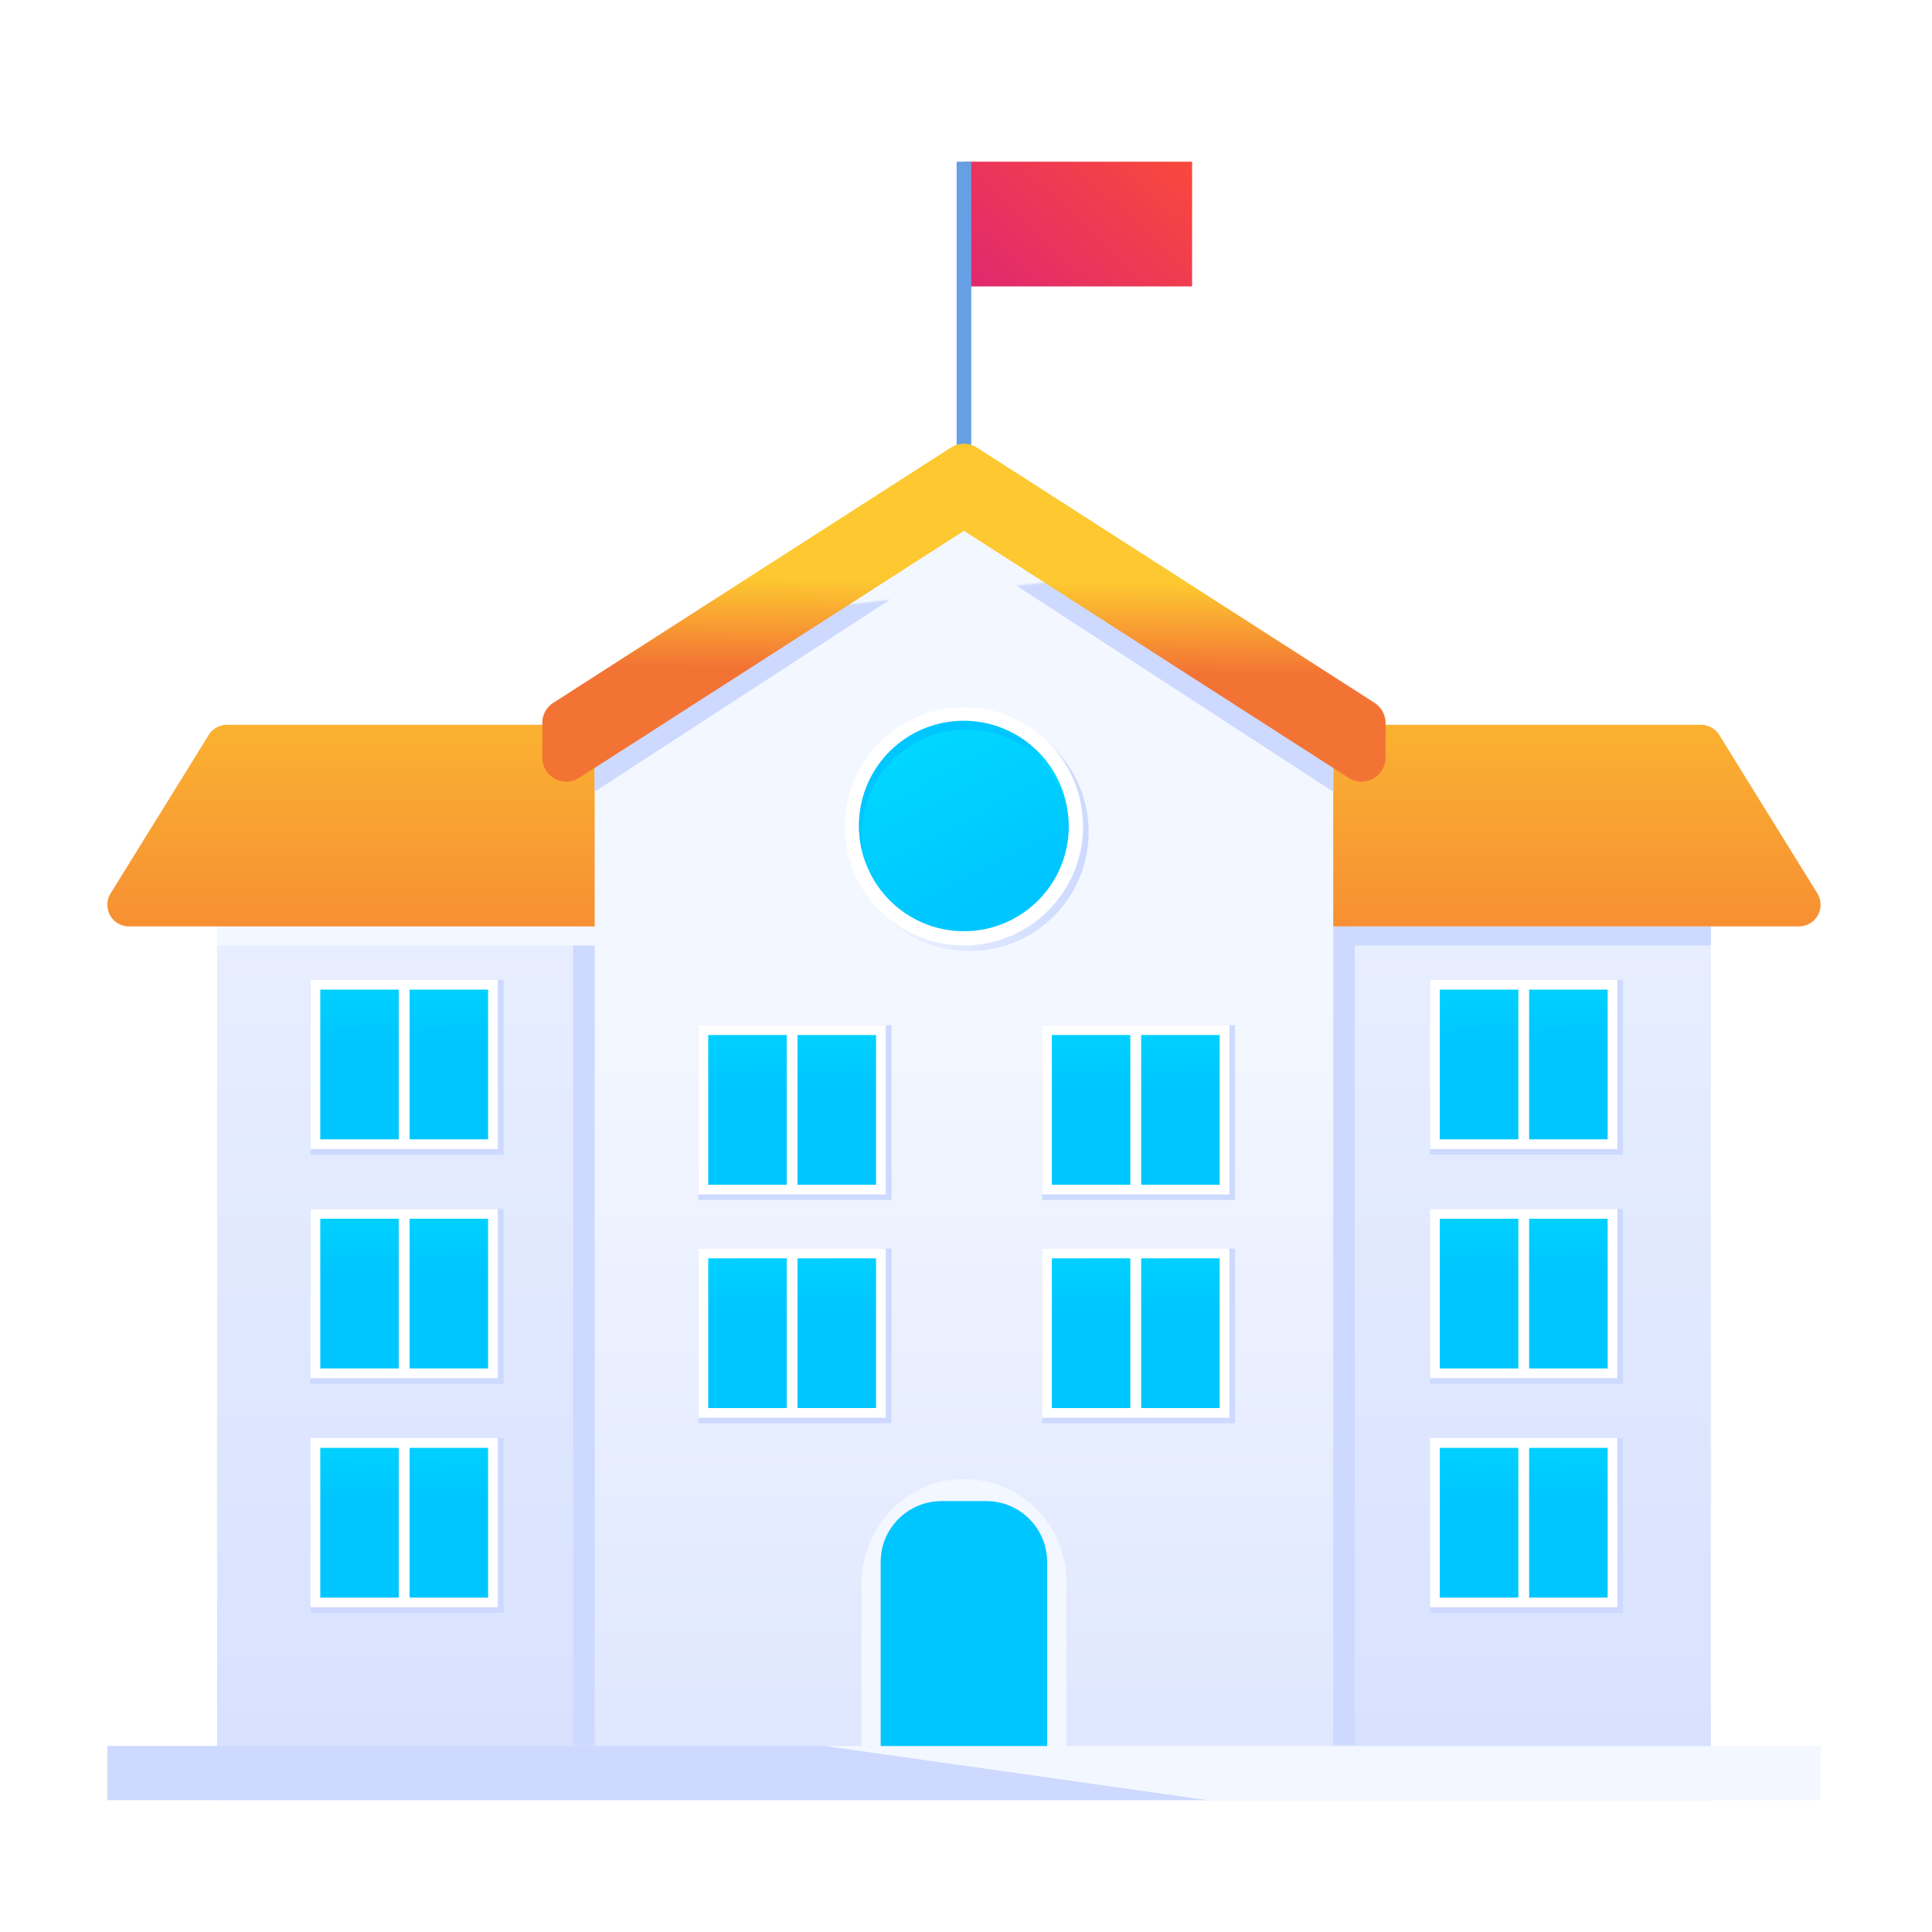<svg xmlns:xlink="http://www.w3.org/1999/xlink" xmlns="http://www.w3.org/2000/svg" viewBox="0 0 36 36" class="Icon__IconComponent-sc-1kvngio-1 cUxfjR" width="100"  height="100" ><defs><linearGradient x1="-9.852%" y1="-8.227%" x2="-.463%" y2=".908%" id="building_svg__t"><stop stop-color="#F3F7FF" offset="0%"></stop><stop stop-color="#CDD9FF" offset="100%"></stop></linearGradient><linearGradient x1="50%" y1="-68.01%" x2="50%" y2="157.976%" id="building_svg__a"><stop stop-color="#F3F7FF" offset="0%"></stop><stop stop-color="#CDD9FF" offset="100%"></stop></linearGradient><linearGradient x1="49.423%" y1="49.887%" x2="49.563%" y2="49.915%" id="building_svg__c"><stop stop-color="#F3F7FF" offset="0%"></stop><stop stop-color="#CDD9FF" offset="100%"></stop></linearGradient><linearGradient x1="50%" y1="-65.499%" x2="50%" y2="183.557%" id="building_svg__d"><stop stop-color="#FDC830" offset="0%"></stop><stop stop-color="#F37335" offset="100%"></stop></linearGradient><linearGradient x1="50%" y1="37.983%" x2="50%" y2="148.934%" id="building_svg__e"><stop stop-color="#F3F7FF" offset="0%"></stop><stop stop-color="#CDD9FF" offset="100%"></stop></linearGradient><linearGradient x1="42.216%" y1="29.784%" x2="42.48%" y2="30.678%" id="building_svg__f"><stop stop-color="#F3F7FF" offset="0%"></stop><stop stop-color="#CDD9FF" offset="100%"></stop></linearGradient><linearGradient x1="-9.846%" y1="-8.227%" x2="-.457%" y2=".908%" id="building_svg__g"><stop stop-color="#F3F7FF" offset="0%"></stop><stop stop-color="#CDD9FF" offset="100%"></stop></linearGradient><linearGradient x1="-9.846%" y1="-8.237%" x2="-.457%" y2=".899%" id="building_svg__h"><stop stop-color="#F3F7FF" offset="0%"></stop><stop stop-color="#CDD9FF" offset="100%"></stop></linearGradient><linearGradient x1="49.911%" y1="35.188%" x2="48.727%" y2="-159.695%" id="building_svg__i"><stop stop-color="#00C6FF" offset="0%"></stop><stop stop-color="#0FF" offset="100%"></stop></linearGradient><linearGradient x1="49.92%" y1="35.188%" x2="48.735%" y2="-159.695%" id="building_svg__j"><stop stop-color="#00C6FF" offset="0%"></stop><stop stop-color="#0FF" offset="100%"></stop></linearGradient><linearGradient x1="49.911%" y1="35.202%" x2="48.727%" y2="-159.681%" id="building_svg__k"><stop stop-color="#00C6FF" offset="0%"></stop><stop stop-color="#0FF" offset="100%"></stop></linearGradient><linearGradient x1="49.92%" y1="35.202%" x2="48.735%" y2="-159.681%" id="building_svg__l"><stop stop-color="#00C6FF" offset="0%"></stop><stop stop-color="#0FF" offset="100%"></stop></linearGradient><linearGradient x1="-9.839%" y1="-8.227%" x2="-.45%" y2=".908%" id="building_svg__m"><stop stop-color="#F3F7FF" offset="0%"></stop><stop stop-color="#CDD9FF" offset="100%"></stop></linearGradient><linearGradient x1="-9.839%" y1="-8.237%" x2="-.45%" y2=".899%" id="building_svg__n"><stop stop-color="#F3F7FF" offset="0%"></stop><stop stop-color="#CDD9FF" offset="100%"></stop></linearGradient><linearGradient x1="49.916%" y1="35.188%" x2="48.731%" y2="-159.695%" id="building_svg__o"><stop stop-color="#00C6FF" offset="0%"></stop><stop stop-color="#0FF" offset="100%"></stop></linearGradient><linearGradient x1="49.91%" y1="35.188%" x2="48.725%" y2="-159.695%" id="building_svg__p"><stop stop-color="#00C6FF" offset="0%"></stop><stop stop-color="#0FF" offset="100%"></stop></linearGradient><linearGradient x1="49.916%" y1="35.202%" x2="48.731%" y2="-159.681%" id="building_svg__q"><stop stop-color="#00C6FF" offset="0%"></stop><stop stop-color="#0FF" offset="100%"></stop></linearGradient><linearGradient x1="49.91%" y1="35.202%" x2="48.725%" y2="-159.681%" id="building_svg__r"><stop stop-color="#00C6FF" offset="0%"></stop><stop stop-color="#0FF" offset="100%"></stop></linearGradient><linearGradient x1="-9.852%" y1="-8.224%" x2="-.463%" y2=".912%" id="building_svg__s"><stop stop-color="#F3F7FF" offset="0%"></stop><stop stop-color="#CDD9FF" offset="100%"></stop></linearGradient><linearGradient x1="42.53%" y1="-69.365%" x2="44.349%" y2="-40.295%" id="building_svg__b"><stop stop-color="#F3F7FF" offset="0%"></stop><stop stop-color="#CDD9FF" offset="100%"></stop></linearGradient><linearGradient x1="49.907%" y1="35.193%" x2="48.722%" y2="-159.689%" id="building_svg__u"><stop stop-color="#00C6FF" offset="0%"></stop><stop stop-color="#0FF" offset="100%"></stop></linearGradient><linearGradient x1="49.916%" y1="35.193%" x2="48.731%" y2="-159.689%" id="building_svg__v"><stop stop-color="#00C6FF" offset="0%"></stop><stop stop-color="#0FF" offset="100%"></stop></linearGradient><linearGradient x1="-9.854%" y1="-8.224%" x2="-.465%" y2=".912%" id="building_svg__w"><stop stop-color="#F3F7FF" offset="0%"></stop><stop stop-color="#CDD9FF" offset="100%"></stop></linearGradient><linearGradient x1="-9.854%" y1="-8.227%" x2="-.465%" y2=".908%" id="building_svg__x"><stop stop-color="#F3F7FF" offset="0%"></stop><stop stop-color="#CDD9FF" offset="100%"></stop></linearGradient><linearGradient x1="49.92%" y1="35.193%" x2="48.735%" y2="-159.689%" id="building_svg__y"><stop stop-color="#00C6FF" offset="0%"></stop><stop stop-color="#0FF" offset="100%"></stop></linearGradient><linearGradient x1="49.914%" y1="35.193%" x2="48.729%" y2="-159.689%" id="building_svg__z"><stop stop-color="#00C6FF" offset="0%"></stop><stop stop-color="#0FF" offset="100%"></stop></linearGradient><linearGradient x1="49.907%" y1="35.191%" x2="48.722%" y2="-159.692%" id="building_svg__A"><stop stop-color="#00C6FF" offset="0%"></stop><stop stop-color="#0FF" offset="100%"></stop></linearGradient><linearGradient x1="49.916%" y1="35.191%" x2="48.731%" y2="-159.692%" id="building_svg__B"><stop stop-color="#00C6FF" offset="0%"></stop><stop stop-color="#0FF" offset="100%"></stop></linearGradient><linearGradient x1="49.92%" y1="35.191%" x2="48.735%" y2="-159.692%" id="building_svg__C"><stop stop-color="#00C6FF" offset="0%"></stop><stop stop-color="#0FF" offset="100%"></stop></linearGradient><linearGradient x1="49.914%" y1="35.191%" x2="48.729%" y2="-159.692%" id="building_svg__D"><stop stop-color="#00C6FF" offset="0%"></stop><stop stop-color="#0FF" offset="100%"></stop></linearGradient><linearGradient x1="138.046%" y1="-2.029%" x2="-22.029%" y2="92.559%" id="building_svg__E"><stop stop-color="#FF512F" offset="0%"></stop><stop stop-color="#DD2476" offset="100%"></stop></linearGradient><linearGradient x1="50.504%" y1="39.992%" x2="49.697%" y2="65.862%" id="building_svg__F"><stop stop-color="#FDC830" offset="0%"></stop><stop stop-color="#F37335" offset="100%"></stop></linearGradient><linearGradient x1="53.073%" y1="49.32%" x2="52.845%" y2="49.371%" id="building_svg__G"><stop stop-color="#F3F7FF" offset="0%"></stop><stop stop-color="#CDD9FF" offset="100%"></stop></linearGradient><linearGradient x1="-.01%" y1="50.005%" x2="100.005%" y2="50.005%" id="building_svg__H"><stop stop-color="#F3F7FF" offset="0%"></stop><stop stop-color="#CDD9FF" offset="100%"></stop></linearGradient><linearGradient x1="66.27%" y1="81.198%" x2="-62.621%" y2="-165.883%" id="building_svg__I"><stop stop-color="#00C6FF" offset="0%"></stop><stop stop-color="#0FF" offset="100%"></stop></linearGradient><linearGradient x1="41.293%" y1="50.408%" x2="97.967%" y2="109.919%" id="building_svg__J"><stop stop-color="#00C6FF" offset="0%"></stop><stop stop-color="#0FF" offset="100%"></stop></linearGradient><linearGradient x1="26.104%" y1="-72.304%" x2="5.592%" y2="-191.889%" id="building_svg__K"><stop stop-color="#F3F7FF" offset="0%"></stop><stop stop-color="#CDD9FF" offset="100%"></stop></linearGradient><linearGradient x1="29.359%" y1="-74.753%" x2="11.059%" y2="-195.182%" id="building_svg__L"><stop stop-color="#00C6FF" offset="0%"></stop><stop stop-color="#0FF" offset="100%"></stop></linearGradient><linearGradient x1="50%" y1="-68.01%" x2="50%" y2="157.976%" id="building_svg__a"><stop stop-color="#F3F7FF" offset="0%"></stop><stop stop-color="#CDD9FF" offset="100%"></stop></linearGradient><linearGradient x1="42.53%" y1="-69.365%" x2="44.349%" y2="-40.295%" id="building_svg__b"><stop stop-color="#F3F7FF" offset="0%"></stop><stop stop-color="#CDD9FF" offset="100%"></stop></linearGradient><linearGradient x1="49.423%" y1="49.887%" x2="49.563%" y2="49.915%" id="building_svg__c"><stop stop-color="#F3F7FF" offset="0%"></stop><stop stop-color="#CDD9FF" offset="100%"></stop></linearGradient><linearGradient x1="50%" y1="-65.499%" x2="50%" y2="183.557%" id="building_svg__d"><stop stop-color="#FDC830" offset="0%"></stop><stop stop-color="#F37335" offset="100%"></stop></linearGradient><linearGradient x1="50%" y1="37.983%" x2="50%" y2="148.934%" id="building_svg__e"><stop stop-color="#F3F7FF" offset="0%"></stop><stop stop-color="#CDD9FF" offset="100%"></stop></linearGradient><linearGradient x1="42.216%" y1="29.784%" x2="42.48%" y2="30.678%" id="building_svg__f"><stop stop-color="#F3F7FF" offset="0%"></stop><stop stop-color="#CDD9FF" offset="100%"></stop></linearGradient><linearGradient x1="-9.846%" y1="-8.227%" x2="-.457%" y2=".908%" id="building_svg__g"><stop stop-color="#F3F7FF" offset="0%"></stop><stop stop-color="#CDD9FF" offset="100%"></stop></linearGradient><linearGradient x1="-9.846%" y1="-8.237%" x2="-.457%" y2=".899%" id="building_svg__h"><stop stop-color="#F3F7FF" offset="0%"></stop><stop stop-color="#CDD9FF" offset="100%"></stop></linearGradient><linearGradient x1="-9.846%" y1="-8.227%" x2="-.457%" y2=".908%" id="building_svg__g"><stop stop-color="#F3F7FF" offset="0%"></stop><stop stop-color="#CDD9FF" offset="100%"></stop></linearGradient><linearGradient x1="49.911%" y1="35.188%" x2="48.727%" y2="-159.695%" id="building_svg__i"><stop stop-color="#00C6FF" offset="0%"></stop><stop stop-color="#0FF" offset="100%"></stop></linearGradient><linearGradient x1="49.92%" y1="35.188%" x2="48.735%" y2="-159.695%" id="building_svg__j"><stop stop-color="#00C6FF" offset="0%"></stop><stop stop-color="#0FF" offset="100%"></stop></linearGradient><linearGradient x1="-9.846%" y1="-8.237%" x2="-.457%" y2=".899%" id="building_svg__h"><stop stop-color="#F3F7FF" offset="0%"></stop><stop stop-color="#CDD9FF" offset="100%"></stop></linearGradient><linearGradient x1="49.911%" y1="35.202%" x2="48.727%" y2="-159.681%" id="building_svg__k"><stop stop-color="#00C6FF" offset="0%"></stop><stop stop-color="#0FF" offset="100%"></stop></linearGradient><linearGradient x1="49.92%" y1="35.202%" x2="48.735%" y2="-159.681%" id="building_svg__l"><stop stop-color="#00C6FF" offset="0%"></stop><stop stop-color="#0FF" offset="100%"></stop></linearGradient><linearGradient x1="-9.846%" y1="-8.227%" x2="-.457%" y2=".908%" id="building_svg__g"><stop stop-color="#F3F7FF" offset="0%"></stop><stop stop-color="#CDD9FF" offset="100%"></stop></linearGradient><linearGradient x1="49.911%" y1="35.188%" x2="48.727%" y2="-159.695%" id="building_svg__i"><stop stop-color="#00C6FF" offset="0%"></stop><stop stop-color="#0FF" offset="100%"></stop></linearGradient><linearGradient x1="49.92%" y1="35.188%" x2="48.735%" y2="-159.695%" id="building_svg__j"><stop stop-color="#00C6FF" offset="0%"></stop><stop stop-color="#0FF" offset="100%"></stop></linearGradient><linearGradient x1="-9.839%" y1="-8.227%" x2="-.45%" y2=".908%" id="building_svg__m"><stop stop-color="#F3F7FF" offset="0%"></stop><stop stop-color="#CDD9FF" offset="100%"></stop></linearGradient><linearGradient x1="-9.839%" y1="-8.237%" x2="-.45%" y2=".899%" id="building_svg__n"><stop stop-color="#F3F7FF" offset="0%"></stop><stop stop-color="#CDD9FF" offset="100%"></stop></linearGradient><linearGradient x1="-9.839%" y1="-8.227%" x2="-.45%" y2=".908%" id="building_svg__m"><stop stop-color="#F3F7FF" offset="0%"></stop><stop stop-color="#CDD9FF" offset="100%"></stop></linearGradient><linearGradient x1="49.916%" y1="35.188%" x2="48.731%" y2="-159.695%" id="building_svg__o"><stop stop-color="#00C6FF" offset="0%"></stop><stop stop-color="#0FF" offset="100%"></stop></linearGradient><linearGradient x1="49.91%" y1="35.188%" x2="48.725%" y2="-159.695%" id="building_svg__p"><stop stop-color="#00C6FF" offset="0%"></stop><stop stop-color="#0FF" offset="100%"></stop></linearGradient><linearGradient x1="49.916%" y1="35.202%" x2="48.731%" y2="-159.681%" id="building_svg__q"><stop stop-color="#00C6FF" offset="0%"></stop><stop stop-color="#0FF" offset="100%"></stop></linearGradient><linearGradient x1="49.91%" y1="35.202%" x2="48.725%" y2="-159.681%" id="building_svg__r"><stop stop-color="#00C6FF" offset="0%"></stop><stop stop-color="#0FF" offset="100%"></stop></linearGradient><linearGradient x1="49.916%" y1="35.188%" x2="48.731%" y2="-159.695%" id="building_svg__o"><stop stop-color="#00C6FF" offset="0%"></stop><stop stop-color="#0FF" offset="100%"></stop></linearGradient><linearGradient x1="49.91%" y1="35.188%" x2="48.725%" y2="-159.695%" id="building_svg__p"><stop stop-color="#00C6FF" offset="0%"></stop><stop stop-color="#0FF" offset="100%"></stop></linearGradient><linearGradient x1="-9.852%" y1="-8.224%" x2="-.463%" y2=".912%" id="building_svg__s"><stop stop-color="#F3F7FF" offset="0%"></stop><stop stop-color="#CDD9FF" offset="100%"></stop></linearGradient><linearGradient x1="-9.852%" y1="-8.227%" x2="-.463%" y2=".908%" id="building_svg__t"><stop stop-color="#F3F7FF" offset="0%"></stop><stop stop-color="#CDD9FF" offset="100%"></stop></linearGradient><linearGradient x1="49.907%" y1="35.193%" x2="48.722%" y2="-159.689%" id="building_svg__u"><stop stop-color="#00C6FF" offset="0%"></stop><stop stop-color="#0FF" offset="100%"></stop></linearGradient><linearGradient x1="49.916%" y1="35.193%" x2="48.731%" y2="-159.689%" id="building_svg__v"><stop stop-color="#00C6FF" offset="0%"></stop><stop stop-color="#0FF" offset="100%"></stop></linearGradient><linearGradient x1="-9.854%" y1="-8.224%" x2="-.465%" y2=".912%" id="building_svg__w"><stop stop-color="#F3F7FF" offset="0%"></stop><stop stop-color="#CDD9FF" offset="100%"></stop></linearGradient><linearGradient x1="-9.854%" y1="-8.227%" x2="-.465%" y2=".908%" id="building_svg__x"><stop stop-color="#F3F7FF" offset="0%"></stop><stop stop-color="#CDD9FF" offset="100%"></stop></linearGradient><linearGradient x1="49.92%" y1="35.193%" x2="48.735%" y2="-159.689%" id="building_svg__y"><stop stop-color="#00C6FF" offset="0%"></stop><stop stop-color="#0FF" offset="100%"></stop></linearGradient><linearGradient x1="49.914%" y1="35.193%" x2="48.729%" y2="-159.689%" id="building_svg__z"><stop stop-color="#00C6FF" offset="0%"></stop><stop stop-color="#0FF" offset="100%"></stop></linearGradient><linearGradient x1="49.907%" y1="35.191%" x2="48.722%" y2="-159.692%" id="building_svg__A"><stop stop-color="#00C6FF" offset="0%"></stop><stop stop-color="#0FF" offset="100%"></stop></linearGradient><linearGradient x1="49.916%" y1="35.191%" x2="48.731%" y2="-159.692%" id="building_svg__B"><stop stop-color="#00C6FF" offset="0%"></stop><stop stop-color="#0FF" offset="100%"></stop></linearGradient><linearGradient x1="49.92%" y1="35.191%" x2="48.735%" y2="-159.692%" id="building_svg__C"><stop stop-color="#00C6FF" offset="0%"></stop><stop stop-color="#0FF" offset="100%"></stop></linearGradient><linearGradient x1="49.914%" y1="35.191%" x2="48.729%" y2="-159.692%" id="building_svg__D"><stop stop-color="#00C6FF" offset="0%"></stop><stop stop-color="#0FF" offset="100%"></stop></linearGradient><linearGradient x1="138.046%" y1="-2.029%" x2="-22.029%" y2="92.559%" id="building_svg__E"><stop stop-color="#FF512F" offset="0%"></stop><stop stop-color="#DD2476" offset="100%"></stop></linearGradient><linearGradient x1="50.504%" y1="39.992%" x2="49.697%" y2="65.862%" id="building_svg__F"><stop stop-color="#FDC830" offset="0%"></stop><stop stop-color="#F37335" offset="100%"></stop></linearGradient><linearGradient x1="53.073%" y1="49.32%" x2="52.845%" y2="49.371%" id="building_svg__G"><stop stop-color="#F3F7FF" offset="0%"></stop><stop stop-color="#CDD9FF" offset="100%"></stop></linearGradient><linearGradient x1="-.01%" y1="50.005%" x2="100.005%" y2="50.005%" id="building_svg__H"><stop stop-color="#F3F7FF" offset="0%"></stop><stop stop-color="#CDD9FF" offset="100%"></stop></linearGradient><linearGradient x1="66.27%" y1="81.198%" x2="-62.621%" y2="-165.883%" id="building_svg__I"><stop stop-color="#00C6FF" offset="0%"></stop><stop stop-color="#0FF" offset="100%"></stop></linearGradient><linearGradient x1="41.293%" y1="50.408%" x2="97.967%" y2="109.919%" id="building_svg__J"><stop stop-color="#00C6FF" offset="0%"></stop><stop stop-color="#0FF" offset="100%"></stop></linearGradient><linearGradient x1="26.104%" y1="-72.304%" x2="5.592%" y2="-191.889%" id="building_svg__K"><stop stop-color="#F3F7FF" offset="0%"></stop><stop stop-color="#CDD9FF" offset="100%"></stop></linearGradient><linearGradient x1="29.359%" y1="-74.753%" x2="11.059%" y2="-195.182%" id="building_svg__L"><stop stop-color="#00C6FF" offset="0%"></stop><stop stop-color="#0FF" offset="100%"></stop></linearGradient></defs><g fill-rule="evenodd"><g transform="translate(2 3)" fill-rule="nonzero"><path fill="url(&quot;#building_svg__a&quot;)" d="M2.045 14.262h27.834v16.28H2.045z"></path><path fill="url(&quot;#building_svg__b&quot;)" d="M8.68 14.262h14.564V29.52H8.68z"></path><path fill="url(&quot;#building_svg__c&quot;)" d="M2.045 14.262h27.834v.356H2.045z"></path><path d="M31.521 14.262H.403a.402.402 0 01-.342-.614l1.828-2.953a.402.402 0 01.342-.19h27.463c.139 0 .269.072.342.19l1.828 2.953a.403.403 0 01-.343.614z" fill="url(&quot;#building_svg__d&quot;)"></path><path fill="url(&quot;#building_svg__e&quot;)" d="M22.843 30.439H9.081V11.16l6.881-4.476 6.881 4.476z"></path><path fill="url(&quot;#building_svg__f&quot;)" d="M15.962 6.58l-6.881 4.476v.696l6.881-4.476 6.881 4.476v-.696z"></path><path fill="url(&quot;#building_svg__g&quot;)" d="M3.786 15.259h3.595v3.256H3.786z"></path><path fill="url(&quot;#building_svg__h&quot;)" d="M3.786 19.528h3.595v3.257H3.786z"></path><path fill="url(&quot;#building_svg__g&quot;)" d="M3.786 23.797h3.595v3.256H3.786zM3.786 15.259h3.595v3.256H3.786z"></path><path fill="#FFFFFF" d="M3.786 15.259h3.49v3.152h-3.49z"></path><path fill="url(&quot;#building_svg__i&quot;)" d="M3.968 15.44H5.43v2.79H3.968z"></path><path fill="url(&quot;#building_svg__j&quot;)" d="M5.632 15.44h1.463v2.79H5.632z"></path><path fill="url(&quot;#building_svg__h&quot;)" d="M3.786 19.528h3.595v3.257H3.786z"></path><path fill="#FFFFFF" d="M3.786 19.528h3.49v3.152h-3.49z"></path><path fill="url(&quot;#building_svg__k&quot;)" d="M3.968 19.71H5.43v2.789H3.968z"></path><path fill="url(&quot;#building_svg__l&quot;)" d="M5.632 19.71h1.463v2.789H5.632z"></path><path fill="url(&quot;#building_svg__g&quot;)" d="M3.786 23.797h3.595v3.256H3.786z"></path><path fill="#FFFFFF" d="M3.786 23.797h3.49v3.152h-3.49z"></path><path fill="url(&quot;#building_svg__i&quot;)" d="M3.968 23.979H5.43v2.79H3.968z"></path><path fill="url(&quot;#building_svg__j&quot;)" d="M5.632 23.979h1.463v2.79H5.632z"></path><path fill="url(&quot;#building_svg__m&quot;)" d="M24.647 15.259h3.594v3.256h-3.594z"></path><path fill="url(&quot;#building_svg__n&quot;)" d="M24.647 19.528h3.594v3.257h-3.594z"></path><path fill="url(&quot;#building_svg__m&quot;)" d="M24.647 23.797h3.594v3.256h-3.594z"></path><path fill="#FFFFFF" d="M24.647 15.259h3.49v3.152h-3.49z"></path><path fill="url(&quot;#building_svg__o&quot;)" d="M24.829 15.44h1.463v2.79h-1.463z"></path><path fill="url(&quot;#building_svg__p&quot;)" d="M26.493 15.44h1.463v2.79h-1.463z"></path><path fill="#FFFFFF" d="M24.647 19.528h3.49v3.152h-3.49z"></path><path fill="url(&quot;#building_svg__q&quot;)" d="M24.829 19.71h1.463v2.789h-1.463z"></path><path fill="url(&quot;#building_svg__r&quot;)" d="M26.493 19.71h1.463v2.789h-1.463z"></path><path fill="#FFFFFF" d="M24.647 23.797h3.49v3.152h-3.49z"></path><path fill="url(&quot;#building_svg__o&quot;)" d="M24.829 23.979h1.463v2.79h-1.463z"></path><path fill="url(&quot;#building_svg__p&quot;)" d="M26.493 23.979h1.463v2.79h-1.463z"></path><path fill="url(&quot;#building_svg__s&quot;)" d="M11.015 16.104h3.595v3.256h-3.595z"></path><path fill="url(&quot;#building_svg__t&quot;)" d="M11.015 20.265h3.595v3.256h-3.595z"></path><path fill="#FFFFFF" d="M11.015 16.104h3.49v3.152h-3.49z"></path><path fill="url(&quot;#building_svg__u&quot;)" d="M11.197 16.286h1.463v2.79h-1.463z"></path><path fill="url(&quot;#building_svg__v&quot;)" d="M12.86 16.286h1.464v2.79h-1.463z"></path><path fill="url(&quot;#building_svg__w&quot;)" d="M17.418 16.104h3.595v3.256h-3.595z"></path><path fill="url(&quot;#building_svg__x&quot;)" d="M17.418 20.265h3.595v3.256h-3.595z"></path><path fill="#FFFFFF" d="M17.418 16.104h3.49v3.152h-3.49z"></path><path fill="url(&quot;#building_svg__y&quot;)" d="M17.6 16.286h1.462v2.79H17.6z"></path><path fill="url(&quot;#building_svg__z&quot;)" d="M19.264 16.286h1.463v2.79h-1.463z"></path><path fill="#FFFFFF" d="M11.015 20.265h3.49v3.152h-3.49z"></path><path fill="url(&quot;#building_svg__A&quot;)" d="M11.197 20.447h1.463v2.79h-1.463z"></path><path fill="url(&quot;#building_svg__B&quot;)" d="M12.86 20.447h1.464v2.79h-1.463z"></path><path fill="#FFFFFF" d="M17.418 20.265h3.49v3.152h-3.49z"></path><path fill="url(&quot;#building_svg__C&quot;)" d="M17.6 20.447h1.462v2.79H17.6z"></path><path fill="url(&quot;#building_svg__D&quot;)" d="M19.264 20.447h1.463v2.79h-1.463z"></path><path fill="url(&quot;#building_svg__E&quot;)" d="M15.962.013h4.251v2.324h-4.251z"></path><path fill="#679FE4" d="M15.826.013h.272v5.78h-.272z"></path><path d="M15.72 5.339l-7.41 4.757a.447.447 0 00-.205.377v.643c0 .354.392.568.69.377l7.167-4.602 7.166 4.602a.448.448 0 00.69-.377v-.643a.447.447 0 00-.206-.377L16.204 5.34a.447.447 0 00-.484 0z" fill="url(&quot;#building_svg__F&quot;)"></path><path fill="url(&quot;#building_svg__G&quot;)" d="M0 29.534h31.924v1.009H0z"></path><circle fill="url(&quot;#building_svg__H&quot;)" cx="16.066" cy="12.503" r="2.219"></circle><circle fill="#FFFFFF" cx="15.962" cy="12.399" r="2.219"></circle><circle fill="url(&quot;#building_svg__I&quot;)" cx="15.962" cy="12.399" r="1.953"></circle><path d="M14.059 12.545a1.953 1.953 0 013.778-.693 1.953 1.953 0 10-3.7 1.238 1.93 1.93 0 01-.078-.545z" fill="url(&quot;#building_svg__J&quot;)"></path><path d="M14.053 29.53v-3.01c0-1.036.805-1.921 1.84-1.958a1.91 1.91 0 011.978 1.908v3.061c0 .002-.002.004-.004.004h-3.81c-.002 0-.004-.002-.004-.005z" fill="url(&quot;#building_svg__K&quot;)"></path><path d="M17.513 29.534H14.41v-3.43c0-.625.508-1.133 1.134-1.133h.835c.626 0 1.133.508 1.133 1.134v3.43z" fill="url(&quot;#building_svg__L&quot;)"></path></g></g></svg>